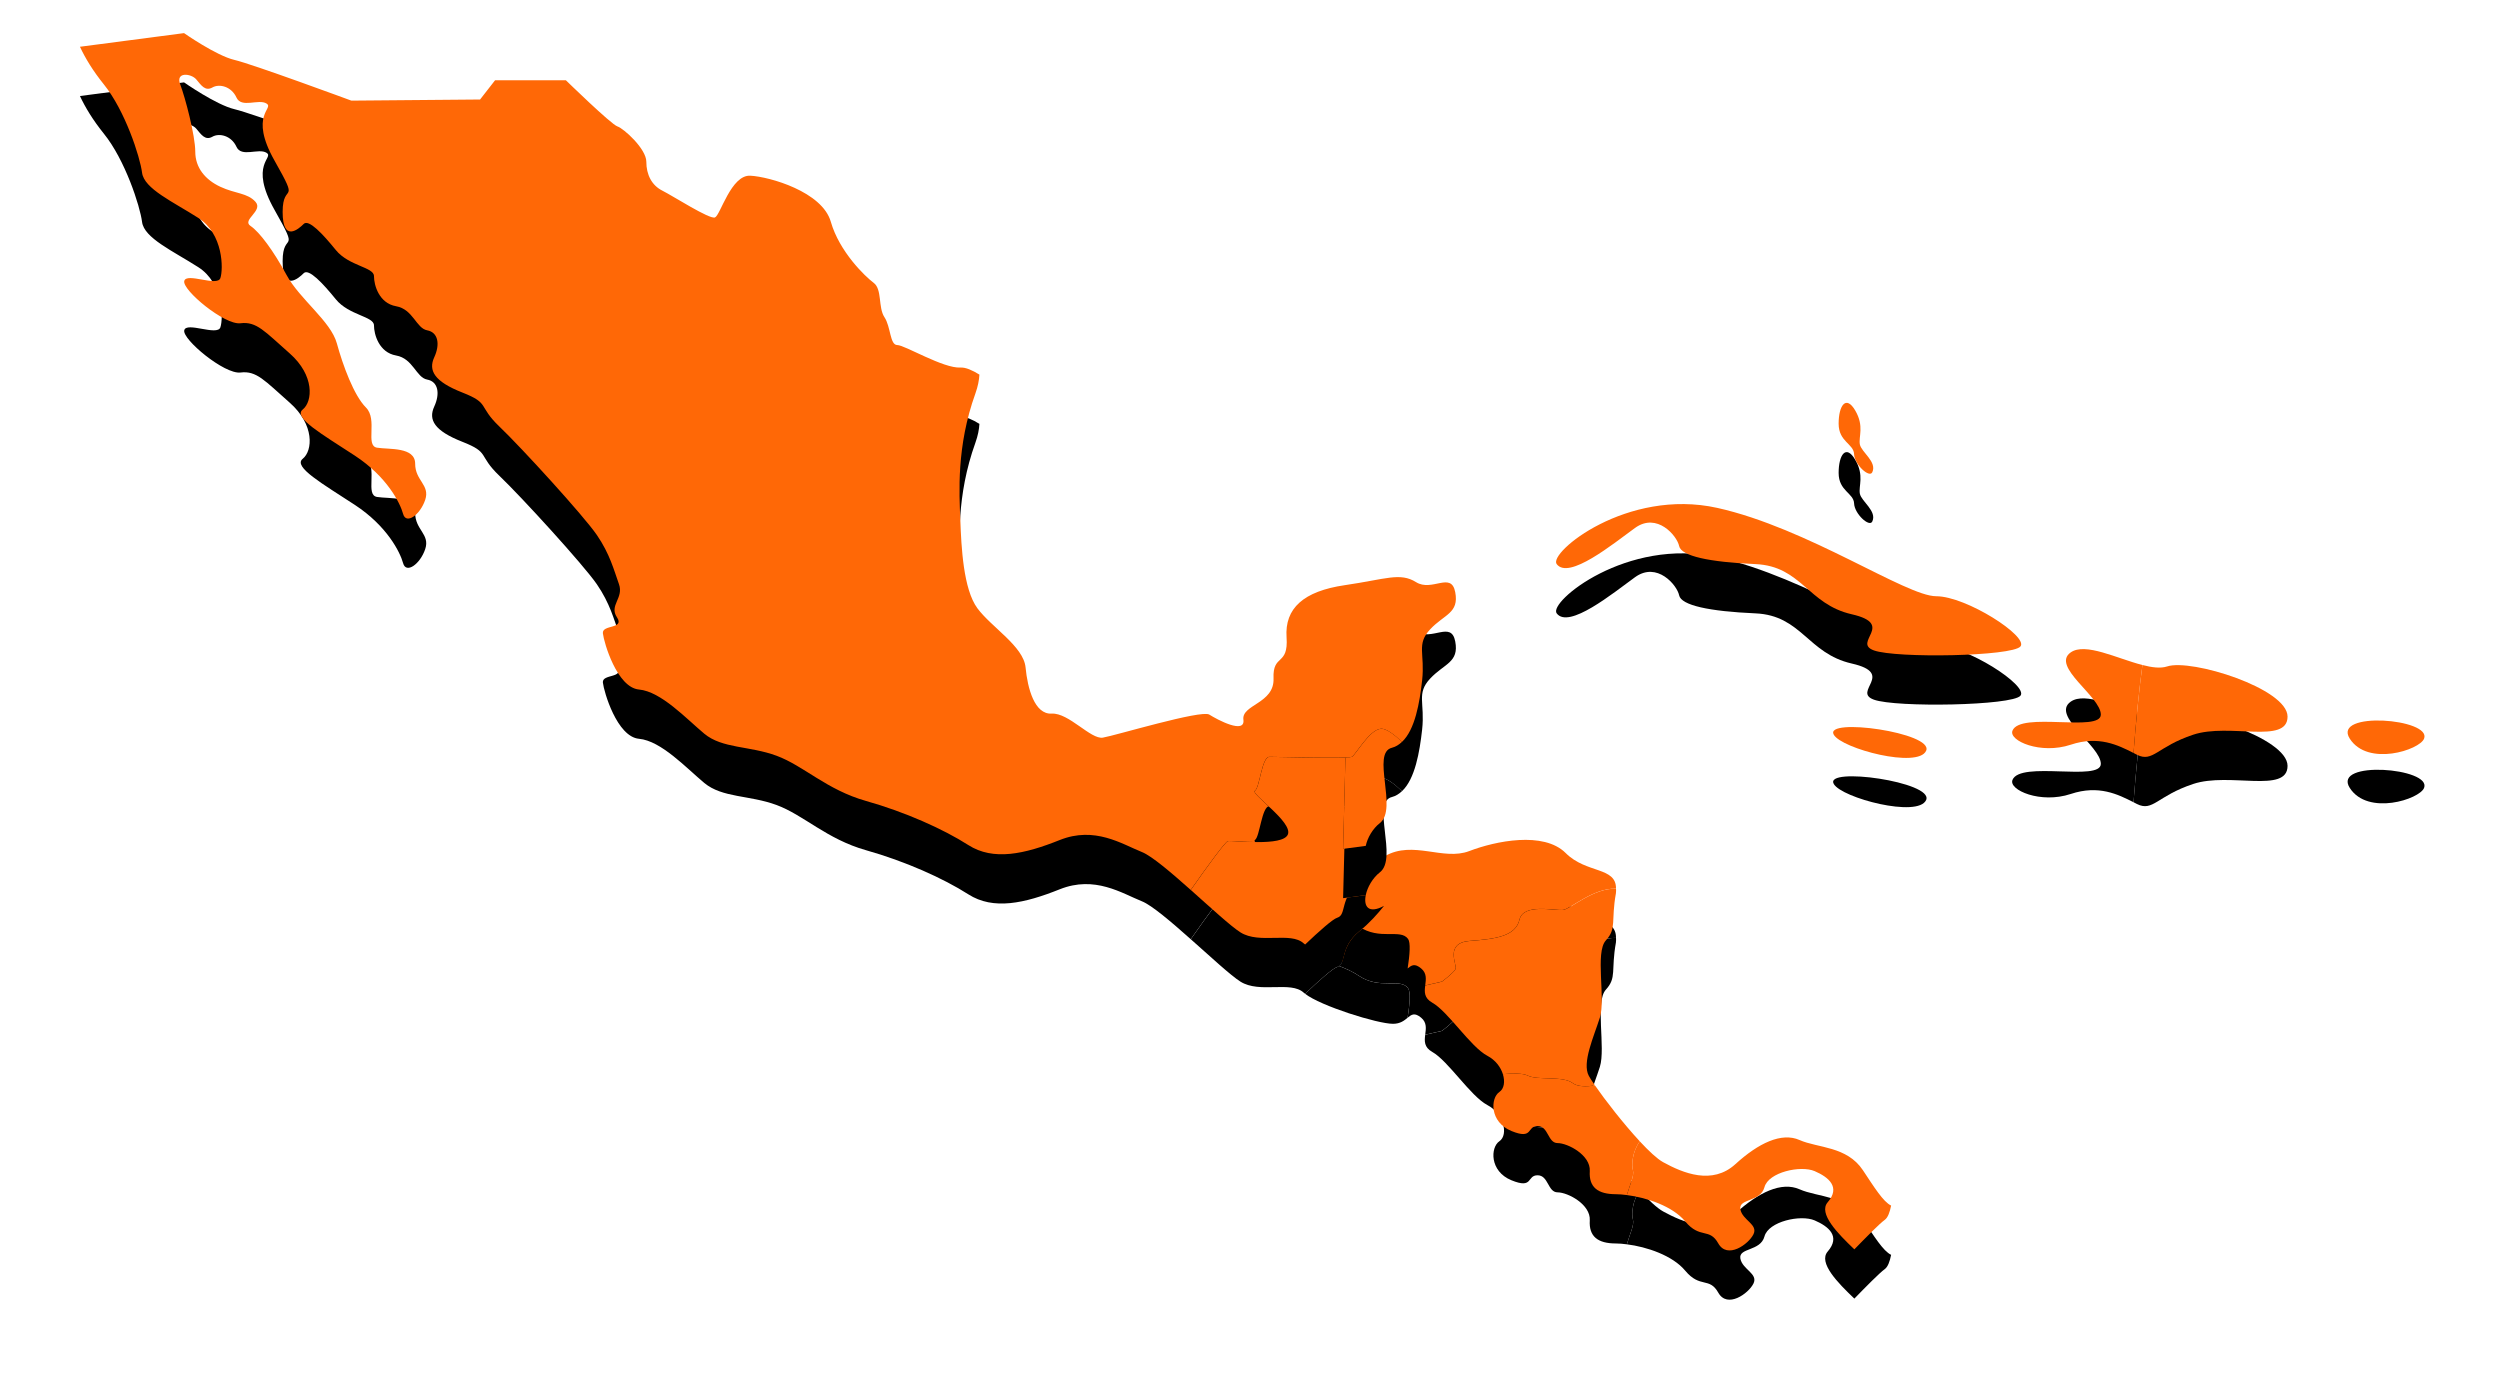 <?xml version="1.0" encoding="UTF-8"?>
<svg width="203px" height="112px" viewBox="0 0 203 112" version="1.1" xmlns="http://www.w3.org/2000/svg" xmlns:xlink="http://www.w3.org/1999/xlink">
    <!-- Generator: Sketch 50.2 (55047) - http://www.bohemiancoding.com/sketch -->
    <title>Central America</title>
    <desc>Created with Sketch.</desc>
    <defs>
        <path d="M108.333,74.243 C107.703,73.378 106.051,74.4 104.319,73.223 C103.865,72.914 103.305,72.656 102.72,72.437 C102.68,72.463 102.643,72.495 102.588,72.518 C102.218,72.623 101.078,73.648 99.975,74.695 C101.219,75.676 105.849,77.133 107.114,77.133 C107.709,77.133 108.03,76.861 108.298,76.643 C108.477,75.496 108.545,74.535 108.333,74.243 Z" id="path-1"></path>
        <filter x="-147.2%" y="-181.0%" width="394.5%" height="632.4%" filterUnits="objectBoundingBox" id="filter-2">
            <feOffset dx="0" dy="4" in="SourceAlpha" result="shadowOffsetOuter1"></feOffset>
            <feGaussianBlur stdDeviation="3.5" in="shadowOffsetOuter1" result="shadowBlurOuter1"></feGaussianBlur>
            <feColorMatrix values="0 0 0 0 0   0 0 0 0 0   0 0 0 0 0  0 0 0 0.01 0" type="matrix" in="shadowBlurOuter1"></feColorMatrix>
        </filter>
        <path d="M112.19,76.681 C112.347,76.367 111.244,74.555 113.369,74.398 C115.495,74.242 117.067,74.006 117.383,72.669 C117.699,71.333 120.216,71.961 120.924,71.883 C121.51,71.818 123.385,70.09 125.219,70.159 C125.246,68.37 122.813,68.949 121.135,67.268 C119.341,65.479 115.428,66.293 113.309,67.105 C111.189,67.919 108.744,66.21 106.463,67.513 C106.433,67.526 106.411,67.538 106.384,67.552 C105.885,68.18 105.2,68.954 104.399,69.6 C102.862,70.847 103.287,72.077 102.722,72.433 C103.306,72.653 103.867,72.911 104.321,73.22 C106.053,74.397 107.705,73.377 108.334,74.24 C108.546,74.533 108.479,75.494 108.3,76.638 C108.62,76.378 108.865,76.196 109.398,76.638 C109.875,77.034 109.789,77.531 109.727,78.018 L111.089,77.702 C111.087,77.705 112.033,76.998 112.19,76.681 Z" id="path-3"></path>
        <filter x="-55.6%" y="-71.9%" width="211.1%" height="311.5%" filterUnits="objectBoundingBox" id="filter-4">
            <feOffset dx="0" dy="4" in="SourceAlpha" result="shadowOffsetOuter1"></feOffset>
            <feGaussianBlur stdDeviation="3.5" in="shadowOffsetOuter1" result="shadowBlurOuter1"></feGaussianBlur>
            <feColorMatrix values="0 0 0 0 0   0 0 0 0 0   0 0 0 0 0  0 0 0 0.01 0" type="matrix" in="shadowBlurOuter1"></feColorMatrix>
        </filter>
        <path d="M93.697,66.298 C94.09,66.218 98.182,66.774 98.575,65.749 C98.969,64.729 95.506,62.447 95.899,62.205 C96.291,61.973 96.448,59.455 97.076,59.455 C97.708,59.455 103.454,59.612 103.766,59.455 C104.082,59.296 105.183,57.253 106.127,57.174 C106.558,57.138 107.232,57.664 107.841,58.242 C108.9,57.259 109.275,55.051 109.476,53.255 C109.72,51.058 108.986,50.324 110.128,49.102 C111.27,47.878 112.491,47.798 112.165,46.084 C111.838,44.375 110.29,46.084 108.986,45.271 C107.683,44.457 106.541,45.029 103.198,45.516 C99.856,46.003 98.308,47.39 98.469,49.749 C98.633,52.116 97.329,51.056 97.411,53.091 C97.491,55.128 94.803,55.211 94.964,56.435 C95.128,57.656 92.844,56.435 92.193,56.024 C91.541,55.616 84.529,57.738 83.552,57.896 C82.574,58.06 80.779,55.862 79.396,55.946 C78.011,56.024 77.439,53.908 77.276,52.194 C77.112,50.484 74.504,48.934 73.362,47.388 C72.221,45.839 72.059,42.415 71.977,40.214 C71.894,38.017 71.649,34.269 73.201,29.953 C73.408,29.372 73.504,28.868 73.529,28.418 C72.965,28.069 72.415,27.821 71.999,27.845 C70.606,27.934 67.47,26.018 66.859,26.018 C66.252,26.018 66.338,24.539 65.817,23.756 C65.294,22.97 65.641,21.49 64.945,20.969 C64.248,20.449 62.159,18.446 61.462,16.007 C60.765,13.568 56.496,12.352 54.929,12.267 C53.364,12.178 52.49,15.488 52.055,15.657 C51.622,15.833 48.659,13.92 47.789,13.484 C46.917,13.049 46.482,12.178 46.482,11.134 C46.482,10.087 44.653,8.434 44.13,8.263 C43.607,8.086 39.949,4.517 39.949,4.517 L34.2,4.517 L32.982,6.08 L22.531,6.171 C22.531,6.171 14.519,3.211 13.038,2.866 C11.559,2.519 8.944,0.689 8.944,0.689 L0.492,1.797 C0.926,2.724 1.53,3.729 2.436,4.857 C4.15,6.976 5.371,10.721 5.536,12.025 C5.698,13.328 8.063,14.389 10.101,15.695 C12.14,16.993 12.14,19.848 11.895,20.579 C11.65,21.312 9.123,20.091 8.961,20.824 C8.798,21.557 12.221,24.407 13.526,24.249 C14.831,24.084 15.483,24.899 17.52,26.693 C19.558,28.485 19.396,30.602 18.58,31.254 C17.765,31.907 20.21,33.291 22.82,35.002 C25.427,36.714 26.487,38.831 26.732,39.728 C26.975,40.624 28.117,39.811 28.527,38.587 C28.933,37.366 27.711,37.039 27.711,35.653 C27.711,34.269 25.59,34.511 24.612,34.352 C23.633,34.187 24.693,32.068 23.716,31.092 C22.737,30.113 21.841,27.669 21.351,25.878 C20.863,24.084 18.336,22.295 17.276,20.341 C16.218,18.381 15.076,16.836 14.341,16.345 C13.608,15.857 15.4,15.124 14.748,14.391 C14.096,13.658 13.116,13.739 11.895,13.168 C10.671,12.598 9.856,11.622 9.856,10.318 C9.856,9.012 9.04,5.918 8.635,4.859 C8.226,3.8 9.531,3.964 9.938,4.449 C10.346,4.939 10.671,5.429 11.243,5.104 C11.813,4.777 12.791,5.019 13.2,5.918 C13.606,6.813 14.993,5.999 15.645,6.408 C16.296,6.815 14.176,7.304 16.296,11.051 C18.416,14.8 16.95,12.68 16.95,15.207 C16.95,17.732 18.255,16.593 18.661,16.183 C19.068,15.775 20.21,16.996 21.27,18.304 C22.33,19.609 24.367,19.686 24.367,20.419 C24.367,21.155 24.775,22.623 26.162,22.866 C27.547,23.109 27.792,24.659 28.688,24.822 C29.585,24.985 29.748,25.964 29.258,27.019 C28.77,28.082 29.258,28.976 31.542,29.873 C33.825,30.769 32.765,30.932 34.558,32.643 C36.352,34.355 41.405,39.892 42.465,41.442 C43.525,42.989 43.852,44.293 44.259,45.431 C44.667,46.574 43.443,47.145 44.095,48.123 C44.747,49.102 42.872,48.694 42.954,49.426 C43.035,50.162 44.095,53.828 45.889,53.99 C47.682,54.153 49.719,56.35 51.187,57.575 C52.655,58.796 54.855,58.551 57.057,59.367 C59.259,60.18 61.132,62.137 64.312,63.035 C67.491,63.931 70.591,65.316 72.627,66.618 C74.664,67.921 77.192,67.354 80.046,66.212 C82.899,65.069 85.099,66.535 86.729,67.188 C87.533,67.51 89.11,68.86 90.687,70.264 C92.13,68.2 93.513,66.337 93.697,66.298 Z" id="path-5"></path>
        <filter x="-11.2%" y="-12.2%" width="122.4%" height="135.9%" filterUnits="objectBoundingBox" id="filter-6">
            <feOffset dx="0" dy="4" in="SourceAlpha" result="shadowOffsetOuter1"></feOffset>
            <feGaussianBlur stdDeviation="3.5" in="shadowOffsetOuter1" result="shadowBlurOuter1"></feGaussianBlur>
            <feColorMatrix values="0 0 0 0 0   0 0 0 0 0   0 0 0 0 0  0 0 0 0.01 0" type="matrix" in="shadowBlurOuter1"></feColorMatrix>
        </filter>
        <path d="M104.398,69.604 C105.197,68.957 105.883,68.185 106.383,67.555 C105.103,68.246 104.713,67.585 104.902,66.683 L103.061,66.929 L103.251,59.505 C101.767,59.57 97.61,59.457 97.08,59.457 C96.451,59.457 96.294,61.974 95.902,62.206 C95.509,62.447 98.972,64.729 98.578,65.75 C98.185,66.774 94.091,66.22 93.7,66.3 C93.516,66.337 92.133,68.202 90.691,70.266 C92.317,71.708 93.939,73.212 94.724,73.708 C96.274,74.686 98.801,73.626 99.861,74.604 C99.892,74.632 99.938,74.664 99.977,74.694 C101.079,73.647 102.219,72.623 102.59,72.517 C103.375,72.275 102.746,70.941 104.398,69.604 Z" id="path-7"></path>
        <filter x="-79.7%" y="-55.8%" width="259.3%" height="264.1%" filterUnits="objectBoundingBox" id="filter-8">
            <feOffset dx="0" dy="4" in="SourceAlpha" result="shadowOffsetOuter1"></feOffset>
            <feGaussianBlur stdDeviation="3.5" in="shadowOffsetOuter1" result="shadowBlurOuter1"></feGaussianBlur>
            <feColorMatrix values="0 0 0 0 0   0 0 0 0 0   0 0 0 0 0  0 0 0 0.01 0" type="matrix" in="shadowBlurOuter1"></feColorMatrix>
        </filter>
        <path d="M103.768,59.457 C103.719,59.482 103.524,59.497 103.25,59.505 L103.06,66.929 L104.9,66.683 C105.032,66.047 105.451,65.295 106.053,64.826 C107.521,63.683 105.319,59.122 107.031,58.716 C107.345,58.637 107.607,58.458 107.846,58.237 C107.237,57.659 106.562,57.137 106.128,57.173 C105.186,57.253 104.085,59.298 103.768,59.457 Z" id="path-9"></path>
        <filter x="-261.2%" y="-87.1%" width="622.3%" height="356.2%" filterUnits="objectBoundingBox" id="filter-10">
            <feOffset dx="0" dy="4" in="SourceAlpha" result="shadowOffsetOuter1"></feOffset>
            <feGaussianBlur stdDeviation="3.5" in="shadowOffsetOuter1" result="shadowBlurOuter1"></feGaussianBlur>
            <feColorMatrix values="0 0 0 0 0   0 0 0 0 0   0 0 0 0 0  0 0 0 0.01 0" type="matrix" in="shadowBlurOuter1"></feColorMatrix>
        </filter>
        <path d="M162.142,50.975 C160.51,52.117 164.587,54.561 164.587,56.026 C164.587,57.492 158.045,55.751 157.413,57.331 C157.087,58.148 159.697,59.286 162.143,58.471 C164.419,57.714 165.983,58.504 167.244,59.143 C167.426,56.677 167.709,53.891 167.966,52 C165.898,51.471 163.327,50.143 162.142,50.975 Z" id="path-11"></path>
        <filter x="-118.1%" y="-100.8%" width="336.3%" height="396.4%" filterUnits="objectBoundingBox" id="filter-12">
            <feOffset dx="0" dy="4" in="SourceAlpha" result="shadowOffsetOuter1"></feOffset>
            <feGaussianBlur stdDeviation="3.5" in="shadowOffsetOuter1" result="shadowBlurOuter1"></feGaussianBlur>
            <feColorMatrix values="0 0 0 0 0   0 0 0 0 0   0 0 0 0 0  0 0 0 0.01 0" type="matrix" in="shadowBlurOuter1"></feColorMatrix>
        </filter>
        <path d="M172.087,57.658 C175.022,56.679 179.749,58.471 179.749,56.189 C179.749,53.91 171.922,51.463 169.967,52.116 C169.435,52.29 168.734,52.199 167.965,51.998 C167.706,53.889 167.425,56.674 167.242,59.141 C167.337,59.19 167.431,59.24 167.522,59.286 C168.825,59.937 169.15,58.633 172.087,57.658 Z" id="path-13"></path>
        <filter x="-99.9%" y="-113.9%" width="299.9%" height="435.0%" filterUnits="objectBoundingBox" id="filter-14">
            <feOffset dx="0" dy="4" in="SourceAlpha" result="shadowOffsetOuter1"></feOffset>
            <feGaussianBlur stdDeviation="3.5" in="shadowOffsetOuter1" result="shadowBlurOuter1"></feGaussianBlur>
            <feColorMatrix values="0 0 0 0 0   0 0 0 0 0   0 0 0 0 0  0 0 0 0.01 0" type="matrix" in="shadowBlurOuter1"></feColorMatrix>
        </filter>
        <path d="M118.06,85.34 C118.869,85.743 120.89,85.34 121.698,85.944 C122.091,86.241 122.754,86.247 123.518,86.146 C123.283,85.804 123.101,85.53 123.011,85.357 C122.441,84.302 123.418,82.182 123.908,80.633 C124.396,79.084 123.5,75.34 124.396,74.361 C125.293,73.381 124.803,72.812 125.213,70.531 C125.238,70.38 125.219,70.282 125.221,70.162 C123.387,70.093 121.512,71.821 120.926,71.886 C120.218,71.964 117.7,71.336 117.385,72.672 C117.069,74.009 115.497,74.245 113.371,74.402 C111.246,74.56 112.348,76.37 112.191,76.684 C112.034,76.999 111.089,77.707 111.089,77.707 L109.727,78.023 C109.663,78.534 109.628,79.036 110.294,79.413 C111.599,80.145 113.393,82.999 114.776,83.732 C115.444,84.084 115.857,84.66 116.034,85.22 C116.832,85.158 117.642,85.128 118.06,85.34 Z" id="path-15"></path>
        <filter x="-80.5%" y="-53.0%" width="261.0%" height="255.8%" filterUnits="objectBoundingBox" id="filter-16">
            <feOffset dx="0" dy="4" in="SourceAlpha" result="shadowOffsetOuter1"></feOffset>
            <feGaussianBlur stdDeviation="3.5" in="shadowOffsetOuter1" result="shadowBlurOuter1"></feGaussianBlur>
            <feColorMatrix values="0 0 0 0 0   0 0 0 0 0   0 0 0 0 0  0 0 0 0.01 0" type="matrix" in="shadowBlurOuter1"></feColorMatrix>
        </filter>
        <path d="M126.593,93.015 C126.472,92.589 126.543,91.506 127.154,90.679 C125.819,89.241 124.319,87.305 123.518,86.146 C122.755,86.247 122.091,86.242 121.698,85.944 C120.89,85.34 118.869,85.743 118.06,85.34 C117.642,85.128 116.832,85.158 116.032,85.219 C116.224,85.823 116.133,86.407 115.753,86.666 C115.02,87.154 114.939,89.11 116.733,89.839 C118.525,90.572 117.955,89.433 118.85,89.433 C119.748,89.433 119.666,90.819 120.481,90.819 C121.298,90.819 123.171,91.795 123.09,93.098 C123.01,94.401 123.741,94.97 125.211,94.97 C125.478,94.97 125.783,94.997 126.1,95.039 C126.351,94.17 126.722,93.464 126.593,93.015 Z" id="path-17"></path>
        <filter x="-105.1%" y="-86.2%" width="310.3%" height="353.4%" filterUnits="objectBoundingBox" id="filter-18">
            <feOffset dx="0" dy="4" in="SourceAlpha" result="shadowOffsetOuter1"></feOffset>
            <feGaussianBlur stdDeviation="3.5" in="shadowOffsetOuter1" result="shadowBlurOuter1"></feGaussianBlur>
            <feColorMatrix values="0 0 0 0 0   0 0 0 0 0   0 0 0 0 0  0 0 0 0.01 0" type="matrix" in="shadowBlurOuter1"></feColorMatrix>
        </filter>
        <path d="M145.265,93.018 C143.962,91.061 141.597,91.225 140.128,90.572 C138.662,89.921 136.788,90.819 134.912,92.53 C133.036,94.24 130.673,93.263 129.041,92.366 C128.558,92.098 127.879,91.461 127.152,90.678 C126.541,91.505 126.471,92.589 126.592,93.013 C126.72,93.462 126.35,94.168 126.1,95.039 C127.714,95.239 129.814,95.945 130.835,97.174 C132.058,98.641 132.792,97.659 133.525,98.965 C134.26,100.269 135.972,99.043 136.378,98.23 C136.787,97.416 135.482,97.091 135.318,96.196 C135.156,95.3 136.95,95.623 137.275,94.399 C137.6,93.179 140.21,92.607 141.35,93.096 C142.492,93.588 143.47,94.399 142.41,95.622 C141.622,96.532 143.23,98.167 144.574,99.447 C145.518,98.477 146.603,97.372 147.052,97.045 C147.297,96.86 147.453,96.428 147.559,95.893 C146.917,95.59 146.17,94.377 145.265,93.018 Z" id="path-19"></path>
        <filter x="-58.3%" y="-92.6%" width="216.5%" height="372.4%" filterUnits="objectBoundingBox" id="filter-20">
            <feOffset dx="0" dy="4" in="SourceAlpha" result="shadowOffsetOuter1"></feOffset>
            <feGaussianBlur stdDeviation="3.5" in="shadowOffsetOuter1" result="shadowBlurOuter1"></feGaussianBlur>
            <feColorMatrix values="0 0 0 0 0   0 0 0 0 0   0 0 0 0 0  0 0 0 0.01 0" type="matrix" in="shadowBlurOuter1"></feColorMatrix>
        </filter>
        <path d="M151.217,46.414 C148.77,46.414 140.78,40.872 133.445,39.241 C126.108,37.612 119.709,42.884 120.403,43.804 C121.38,45.108 124.966,42.173 126.76,40.872 C128.553,39.569 130.183,41.522 130.346,42.339 C130.51,43.154 132.792,43.642 136.543,43.805 C140.293,43.97 140.78,47.065 144.367,47.88 C147.953,48.697 144.367,50.163 146.16,50.813 C147.955,51.466 157.412,51.301 158.064,50.488 C158.717,49.672 153.662,46.414 151.217,46.414 Z" id="path-21"></path>
        <filter x="-33.1%" y="-69.2%" width="166.2%" height="303.5%" filterUnits="objectBoundingBox" id="filter-22">
            <feOffset dx="0" dy="4" in="SourceAlpha" result="shadowOffsetOuter1"></feOffset>
            <feGaussianBlur stdDeviation="3.5" in="shadowOffsetOuter1" result="shadowBlurOuter1"></feGaussianBlur>
            <feColorMatrix values="0 0 0 0 0   0 0 0 0 0   0 0 0 0 0  0 0 0 0.01 0" type="matrix" in="shadowBlurOuter1"></feColorMatrix>
        </filter>
        <path d="M142.902,57.658 C143.553,58.797 149.748,60.428 150.402,58.961 C151.053,57.492 142.093,56.241 142.902,57.658 Z" id="path-23"></path>
        <filter x="-164.8%" y="-339.0%" width="429.6%" height="1097.1%" filterUnits="objectBoundingBox" id="filter-24">
            <feOffset dx="0" dy="4" in="SourceAlpha" result="shadowOffsetOuter1"></feOffset>
            <feGaussianBlur stdDeviation="3.5" in="shadowOffsetOuter1" result="shadowBlurOuter1"></feGaussianBlur>
            <feColorMatrix values="0 0 0 0 0   0 0 0 0 0   0 0 0 0 0  0 0 0 0.01 0" type="matrix" in="shadowBlurOuter1"></feColorMatrix>
        </filter>
        <path d="M184.802,57.981 C186.271,60.265 190.467,58.901 190.834,57.981 C191.487,56.35 183.336,55.701 184.802,57.981 Z" id="path-25"></path>
        <filter x="-200.1%" y="-311.6%" width="500.2%" height="1016.3%" filterUnits="objectBoundingBox" id="filter-26">
            <feOffset dx="0" dy="4" in="SourceAlpha" result="shadowOffsetOuter1"></feOffset>
            <feGaussianBlur stdDeviation="3.5" in="shadowOffsetOuter1" result="shadowBlurOuter1"></feGaussianBlur>
            <feColorMatrix values="0 0 0 0 0   0 0 0 0 0   0 0 0 0 0  0 0 0 0.01 0" type="matrix" in="shadowBlurOuter1"></feColorMatrix>
        </filter>
        <path d="M146.027,36.35 C145.793,36.833 144.583,35.725 144.552,34.876 C144.519,34.032 143.297,33.873 143.297,32.404 C143.297,30.927 143.894,30.048 144.646,31.334 C145.398,32.621 144.898,33.465 145.022,34.093 C145.147,34.719 146.435,35.504 146.027,36.35 Z" id="path-27"></path>
        <filter x="-445.0%" y="-147.7%" width="990.0%" height="534.3%" filterUnits="objectBoundingBox" id="filter-28">
            <feOffset dx="0" dy="4" in="SourceAlpha" result="shadowOffsetOuter1"></feOffset>
            <feGaussianBlur stdDeviation="3.5" in="shadowOffsetOuter1" result="shadowBlurOuter1"></feGaussianBlur>
            <feColorMatrix values="0 0 0 0 0   0 0 0 0 0   0 0 0 0 0  0 0 0 0.01 0" type="matrix" in="shadowBlurOuter1"></feColorMatrix>
        </filter>
    </defs>
    <g id="DaPro-Wire" stroke="none" stroke-width="1" fill="none" fill-rule="evenodd">
        <g id="Artboard" transform="translate(-245, -399)">
            <g id="World-Regions" transform="translate(63, 105)">
                <g id="Central-America" transform="translate(188, 296)">
                    <g id="Shape">
                        <use fill="black" fill-opacity="1" filter="url(#filter-2)" xlink:href="#path-1"></use>
                        <use fill="#FF6806" fill-rule="evenodd" xlink:href="#path-1"></use>
                    </g>
                    <g id="Shape">
                        <use fill="black" fill-opacity="1" filter="url(#filter-4)" xlink:href="#path-3"></use>
                        <use fill="#FF6806" fill-rule="evenodd" xlink:href="#path-3"></use>
                    </g>
                    <g id="Shape">
                        <use fill="black" fill-opacity="1" filter="url(#filter-6)" xlink:href="#path-5"></use>
                        <use fill="#FF6806" fill-rule="evenodd" xlink:href="#path-5"></use>
                    </g>
                    <g id="Shape">
                        <use fill="black" fill-opacity="1" filter="url(#filter-8)" xlink:href="#path-7"></use>
                        <use fill="#FF6806" fill-rule="evenodd" xlink:href="#path-7"></use>
                    </g>
                    <g id="Shape">
                        <use fill="black" fill-opacity="1" filter="url(#filter-10)" xlink:href="#path-9"></use>
                        <use fill="#FF6806" fill-rule="evenodd" xlink:href="#path-9"></use>
                    </g>
                    <g id="Shape">
                        <use fill="black" fill-opacity="1" filter="url(#filter-12)" xlink:href="#path-11"></use>
                        <use fill="#FF6806" fill-rule="evenodd" xlink:href="#path-11"></use>
                    </g>
                    <g id="Shape">
                        <use fill="black" fill-opacity="1" filter="url(#filter-14)" xlink:href="#path-13"></use>
                        <use fill="#FF6806" fill-rule="evenodd" xlink:href="#path-13"></use>
                    </g>
                    <g id="Shape">
                        <use fill="black" fill-opacity="1" filter="url(#filter-16)" xlink:href="#path-15"></use>
                        <use fill="#FF6806" fill-rule="evenodd" xlink:href="#path-15"></use>
                    </g>
                    <g id="Shape">
                        <use fill="black" fill-opacity="1" filter="url(#filter-18)" xlink:href="#path-17"></use>
                        <use fill="#FF6806" fill-rule="evenodd" xlink:href="#path-17"></use>
                    </g>
                    <g id="Shape">
                        <use fill="black" fill-opacity="1" filter="url(#filter-20)" xlink:href="#path-19"></use>
                        <use fill="#FF6806" fill-rule="evenodd" xlink:href="#path-19"></use>
                    </g>
                    <g id="Shape">
                        <use fill="black" fill-opacity="1" filter="url(#filter-22)" xlink:href="#path-21"></use>
                        <use fill="#FF6806" fill-rule="evenodd" xlink:href="#path-21"></use>
                    </g>
                    <g id="Shape">
                        <use fill="black" fill-opacity="1" filter="url(#filter-24)" xlink:href="#path-23"></use>
                        <use fill="#FF6806" fill-rule="evenodd" xlink:href="#path-23"></use>
                    </g>
                    <g id="Shape">
                        <use fill="black" fill-opacity="1" filter="url(#filter-26)" xlink:href="#path-25"></use>
                        <use fill="#FF6806" fill-rule="evenodd" xlink:href="#path-25"></use>
                    </g>
                    <g id="Shape">
                        <use fill="black" fill-opacity="1" filter="url(#filter-28)" xlink:href="#path-27"></use>
                        <use fill="#FF6806" fill-rule="evenodd" xlink:href="#path-27"></use>
                    </g>
                </g>
            </g>
        </g>
    </g>
</svg>